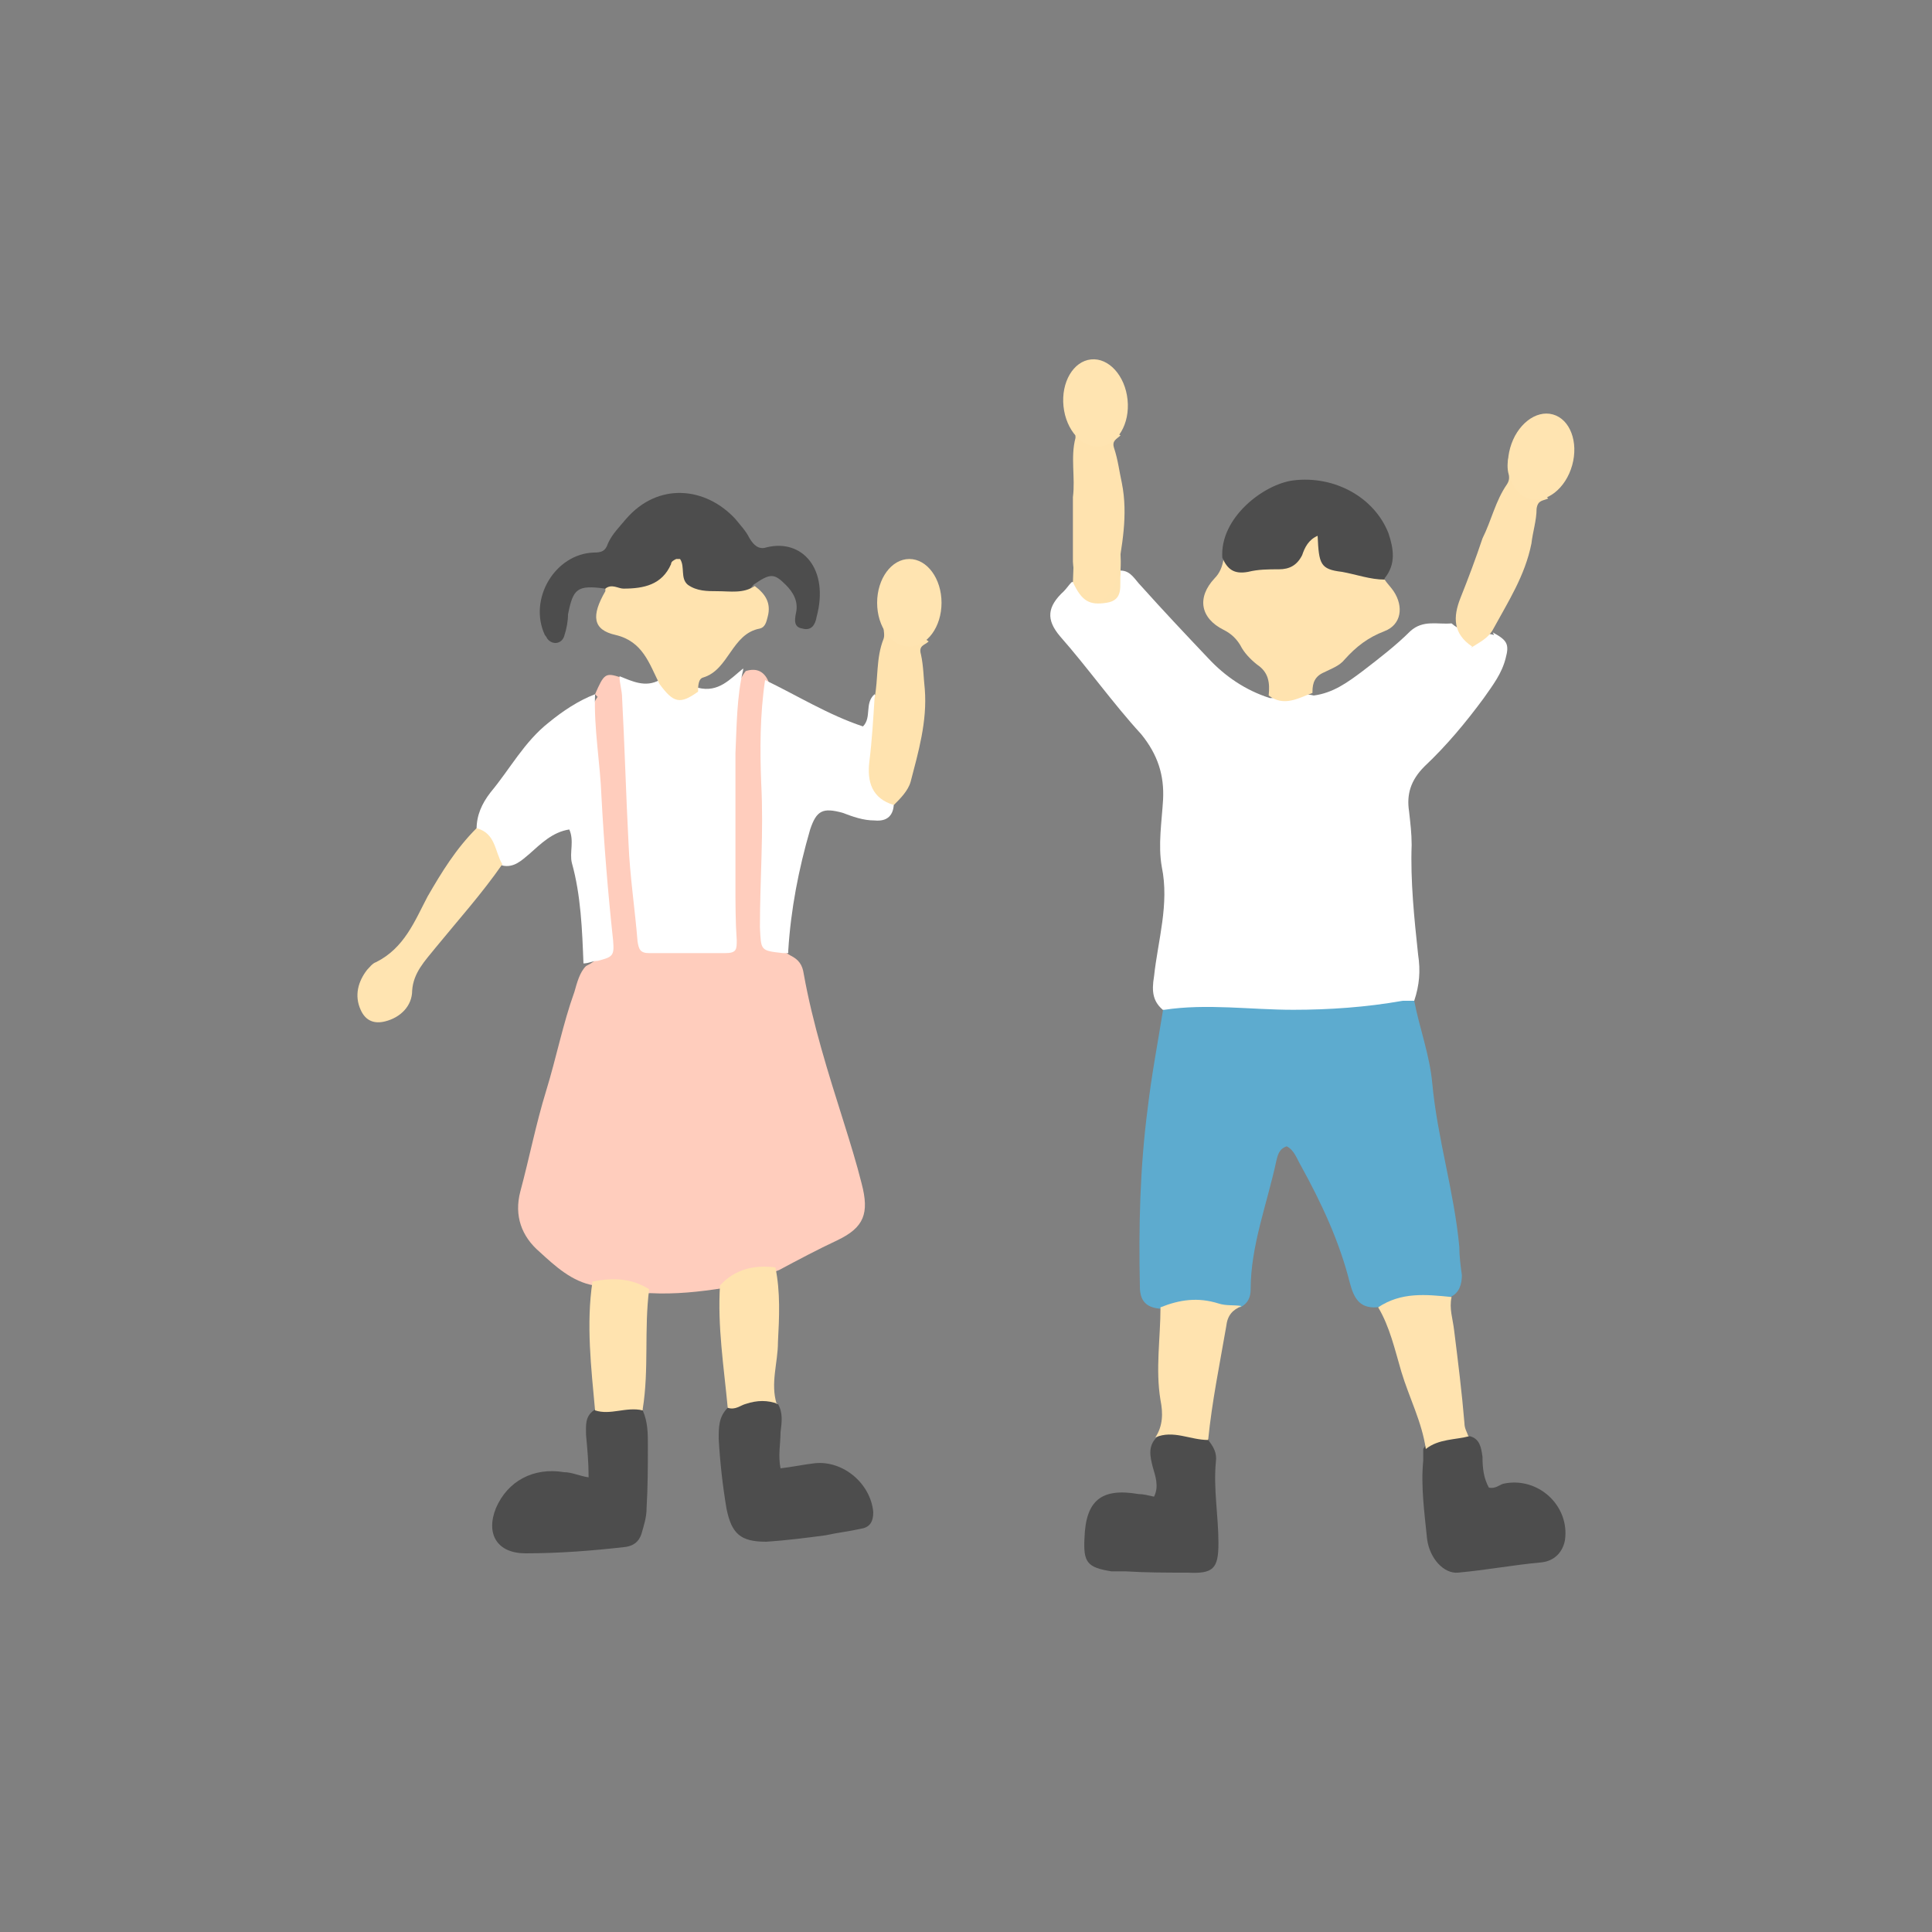 <?xml version="1.0" encoding="UTF-8"?>
<svg xmlns="http://www.w3.org/2000/svg" id="_レイヤー_1" data-name="レイヤー 1" version="1.1" viewBox="0 0 150 150" width="150" height="150">
  <rect x="0" y="0" width="150" height="150" fill="#808080" stroke="none"/>
  <defs>
    <style>
      .cls-1 {
        fill: #4d4d4d;
      }

      .cls-1, .cls-2, .cls-3, .cls-4, .cls-5, .cls-6, .cls-7 {
        stroke-width: 0px;
      }

      .cls-2 {
        fill: #ffe3af;
      }

      .cls-3 {
        fill: #5dabcf;
      }

      .cls-4 {
        fill: #ffe4b1;
      }

      .cls-5 {
        fill: #ffcdbd;
      }

      .cls-6 {
        fill: #fee3af;
      }

      .cls-7 {
        fill: #fff;
      }
    </style>
  </defs>
  <g>
    <path class="cls-7" d="M115.9,49.1c1.1.6,1.3.9,1,2-.3,1.2-1,2.1-1.7,3.1-1.4,1.9-2.9,3.7-4.6,5.3-1.1,1.1-1.4,2.2-1.2,3.5.1.9.2,1.7.2,2.6-.1,2.8.2,5.7.5,8.5.2,1.3.1,2.4-.3,3.6-2.4,1.3-5.1,1.1-7.6,1.3-3.5.2-7.1-.4-10.6-.1-.4,0-.9-.1-1.2-.4-.9-.7-1-1.5-.8-2.7.3-2.8,1.2-5.6.6-8.5-.3-1.7,0-3.5.1-5.2.1-1.9-.4-3.5-1.7-5.1-2.2-2.4-4.1-5.1-6.3-7.6-1.1-1.3-1-2.3.3-3.5.2-.2.4-.5.6-.7.4-.1.5.2.8.4,1.3,1.1,1.9.9,2.5-.6.1-.3.2-.6.5-.7.8,0,1.1.7,1.6,1.2,1.7,1.9,3.4,3.7,5.2,5.6,1.3,1.4,2.9,2.5,4.8,3.1,1.1,0,2.2-.5,3.4-.2,1.5-.2,2.6-1,3.8-1.9,1.3-1,2.6-2,3.7-3.1,1-.9,2.1-.5,3.2-.6,1,.9,2.2.6,3.3.9Z"></path>
    <path class="cls-3" d="M90.4,78.4c3.3-.5,6.7,0,10,0,2.8,0,5.7-.2,8.5-.7.3,0,.6,0,.9,0,.4,2.1,1.2,4.2,1.4,6.4.4,4.3,1.7,8.4,2.1,12.7,0,.7.1,1.5.2,2.2,0,.7-.2,1.4-.9,1.7-1.8.6-3.8.4-5.7.8-1.4.1-1.8-.8-2.1-1.9-.8-3.2-2.2-6.2-3.8-9.1-.3-.5-.5-1.2-1.1-1.5-.6.2-.7.7-.8,1.1-.7,3.3-2,6.6-2,10,0,.6-.2,1.1-.8,1.4-2.1.3-4.2,0-6.3.1-1-.1-1.5-.6-1.5-1.7-.1-4.6,0-9.2.6-13.8.3-2.6.8-5.2,1.2-7.7Z"></path>
    <path class="cls-2" d="M101.9,53.8c-1.1.4-2.2,1.1-3.4.2.1-1,0-1.8-.9-2.4-.5-.4-1-.9-1.3-1.5-.3-.5-.7-.9-1.3-1.2-1.8-.9-2.1-2.5-.7-4,.4-.4.6-.9.7-1.5,1,.2,1.9.5,3,.5,1.4,0,2.4-.4,3.2-1.7.7-1.1,1.3-1,1.6.2.3,1.1.9,1.5,2,1.6,1,.1,2,.1,2.7,1,.2.3.5.6.7.9.8,1.2.6,2.6-.7,3.1-1.3.5-2.2,1.2-3.1,2.2-.4.5-1,.7-1.6,1-.7.3-.9.8-.9,1.5Z"></path>
    <path class="cls-1" d="M93.8,111.8c.4.5.7,1,.6,1.7-.2,2.1.2,4.2.2,6.3,0,2-.4,2.4-2.4,2.3-1.6,0-3.2,0-4.8-.1-.4,0-.7,0-1.1,0-1.9-.3-2.2-.7-2.1-2.6.1-2.9,1.3-3.9,4.2-3.4.4,0,.7.1,1.2.2.4-.8.1-1.6-.1-2.3-.2-.8-.4-1.6.3-2.3,1.4-1.1,2.8-.7,4.1.2Z"></path>
    <path class="cls-1" d="M114.1,111.5c.8.2.9.9,1,1.6,0,.9.1,1.7.5,2.4.5.1.8-.2,1.1-.3,2.7-.6,5.2,1.7,4.8,4.4-.2,1-.9,1.6-1.8,1.7-2.2.2-4.3.6-6.5.8-1.1.1-2.2-1.1-2.4-2.6-.2-2-.5-4.1-.3-6.1,0-.3,0-.6,0-.9.8-1.4,2-1.6,3.4-1Z"></path>
    <path class="cls-1" d="M107.5,45c-1.1,0-2.2-.4-3.3-.6-1.7-.2-1.8-.6-1.9-2.8-.7.3-1,.9-1.2,1.5-.4.8-1,1.1-1.8,1.1-.8,0-1.6,0-2.4.2-1.1.2-1.6-.2-2-1.1-.2-3.1,3.2-5.7,5.5-6,3.2-.4,6.3,1.3,7.4,4.1.4,1.2.6,2.4-.3,3.5Z"></path>
    <path class="cls-2" d="M114.1,111.5c-1.1.3-2.4.2-3.4,1-.3-2.1-1.3-4-1.9-6-.5-1.7-.9-3.5-1.8-5,1.8-1.2,3.7-1,5.7-.8-.2.9.1,1.7.2,2.6.3,2.4.6,4.8.8,7.2,0,.4.2.7.3,1Z"></path>
    <path class="cls-2" d="M93.8,111.8c-1.4,0-2.7-.8-4.1-.2.6-.9.6-1.9.4-2.9-.4-2.4,0-4.8,0-7.2,1.5-.6,2.9-.8,4.5-.3.6.2,1.2.1,1.8.2-.7.3-1.1.7-1.2,1.6-.5,2.9-1.1,5.8-1.4,8.8Z"></path>
    <path class="cls-6" d="M83.5,37c.9.1.8.9,1.1,1.5.6,1.1.8,1.2,2.1.8,0,1.6.4,3.2.3,4.9,0,.1,0,.2,0,.4-.1.8.3,2-1.1,2.2-1.3.2-1.9-.1-2.6-1.6.1-2.7.2-5.4.3-8.1Z"></path>
    <path class="cls-2" d="M114.3,50.2c-1.5-1-1.5-2.3-.9-3.8.6-1.5,1.2-3.1,1.7-4.6.7-1.4,1-2.9,1.9-4.2.2-.3.2-.6.1-.9-.2-1,.2-1.8.6-2.7.3,0,.5.1.5.4.1,1.7.9,3.1,2,4.3-.4.2-.8.1-.9.8,0,.9-.3,1.8-.4,2.7-.5,2.5-1.8,4.5-3,6.7-.4.7-1.1,1-1.7,1.4Z"></path>
    <ellipse class="cls-4" cx="119.6" cy="35.5" rx="3.4" ry="2.5" transform="translate(53.3 141.1) rotate(-74.4)"></ellipse>
    <path class="cls-2" d="M85.6,46.8c-1.8-.4-2.2-1.6-2.3-3.2,0-1.7,0-3.3,0-5,.2-1.5-.2-3.1.2-4.6,0-.3,0-.6-.2-.9-.5-.8-.5-1.8-.4-2.7.3-.1.5,0,.6.1.7,1.5,2,2.5,3.5,3.3-.3.3-.7.4-.5,1,.3.9.4,1.8.6,2.7.5,2.5,0,4.9-.4,7.3-.1.8-.6,1.3-1.1,1.9Z"></path>
    <ellipse class="cls-4" cx="85.1" cy="31.2" rx="2.5" ry="3.4" transform="translate(-2.8 9) rotate(-5.9)"></ellipse>
  </g>
  <g>
    <path class="cls-5" d="M46.2,53.9c.7-1.6.8-1.7,2-1.3.5.6.7,1.4.8,2.2.3,5.1.4,10.2.9,15.3.3,3.5.3,3.5,3.8,3.4.2,0,.4,0,.6,0,2.6-.1,2.7-.2,2.6-2.8-.2-5.2-.3-10.4.1-15.6,0-1,.2-2.1.9-3q1.3-.4,1.8.9c.6,1.8.3,3.7.3,5.6,0,4.2,0,8.5-.1,12.7,0,1.4.4,2.3,1.5,2.9.6.3.9.7,1,1.4.7,3.9,1.9,7.7,3.1,11.5.5,1.6,1,3.2,1.4,4.8.6,2.3.2,3.4-1.9,4.4-1.5.7-3,1.5-4.5,2.3-1.4.6-2.9.9-4.3,1.4-1.9.3-3.8.5-5.7.4-1.5.1-3-.1-4.4-.6-1.7-.3-3-1.5-4.2-2.6-1.4-1.2-2-2.8-1.5-4.7.7-2.6,1.2-5.2,2-7.8.8-2.6,1.3-5.2,2.2-7.7.2-.7.4-1.5.9-2,1.7-.8,1.8-2.2,1.6-3.9-.7-4.9-.6-9.8-1.2-14.7-.1-.8,0-1.6.5-2.3Z"></path>
    <path class="cls-7" d="M57.7,52c-.5,2.1-.5,4.3-.6,6.5,0,3.4,0,6.8,0,10.2,0,1.4,0,2.9.1,4.3,0,.7,0,1-.9,1-2,0-4,0-5.9,0-.7,0-.8-.3-.9-.9-.2-2.5-.6-5.1-.7-7.6-.2-3.8-.3-7.6-.5-11.3,0-.6-.2-1.1-.2-1.7,1,.4,2,.9,3.1.3.9.4,1.8,1,3,.6,1.6.4,2.5-.7,3.5-1.5Z"></path>
    <path class="cls-7" d="M61.2,74c-.1,0-.2,0-.4,0-1.8-.2-1.7-.2-1.8-2,0-3.7.3-7.4.1-11.2-.1-2.6-.1-5.3.3-8,2.5,1.2,4.9,2.7,7.6,3.6.7-.7.1-1.8.9-2.5.8.9.4,2,.3,3-.3,2-.2,3.8,1.2,5.4,0,1-.5,1.5-1.5,1.4-.9,0-1.7-.3-2.5-.6-1.5-.4-2-.2-2.5,1.3-.9,3.1-1.5,6.2-1.7,9.4Z"></path>
    <path class="cls-1" d="M47,45.7c-2.2-.3-2.5,0-2.9,2,0,.5-.1,1.1-.3,1.7-.2.6-.9.7-1.3.2,0,0-.1-.2-.2-.3-1.3-2.8.8-6.3,3.8-6.4.6,0,.9-.1,1.1-.7.3-.7.9-1.3,1.4-1.9,2.5-2.9,6.2-2.5,8.5,0,.4.5.8.9,1.1,1.5.3.5.7.9,1.3.7,2.8-.7,4.9,1.7,3.9,5.4-.1.6-.4,1.1-1.1.9-.7-.1-.6-.7-.5-1.2.2-.9-.2-1.6-.8-2.2-.9-.9-1.2-.9-2.5,0-1.3,1.7-3,1-4.6.6-1-.2-1.5-1-1.5-2-1.3,2-3.2,2.4-5.5,1.7Z"></path>
    <path class="cls-7" d="M46.2,53.9c-.1,2.7.4,5.3.5,8,.2,3.7.5,7.4.9,11.1.1,1.2,0,1.3-1.2,1.6-.4,0-.7.2-1.1.2-.1-2.6-.2-5.3-.9-7.8-.2-.8.2-1.7-.2-2.6-1.3.2-2.2,1.1-3.1,1.9-.6.5-1.2,1.1-2.1.9-1-.7-1.2-2-2-2.8,0-1.1.4-2,1.1-2.9,1.5-1.8,2.6-3.9,4.5-5.4,1.1-.9,2.3-1.7,3.6-2.2Z"></path>
    <path class="cls-1" d="M49.9,109.5c.4.9.4,1.8.4,2.7,0,1.6,0,3.2-.1,4.9,0,.7-.2,1.3-.4,2-.2.6-.6.9-1.2,1-2.6.3-5.2.5-7.8.5-2.2,0-3.1-1.5-2.3-3.5.9-2.1,2.9-3.2,5.3-2.8.6,0,1.2.3,1.9.4,0-1.2-.1-2.2-.2-3.3,0-.7-.1-1.4.6-1.9,1.2-.7,2.5-.9,3.7,0Z"></path>
    <path class="cls-1" d="M60.4,109c.4.7.3,1.4.2,2.2,0,.9-.2,1.8,0,2.8.9-.1,1.8-.3,2.7-.4,2.2-.2,4.3,1.6,4.5,3.8,0,.8-.3,1.2-1,1.3-.9.2-1.8.3-2.7.5-1.5.2-3.1.4-4.6.5-2,0-2.7-.6-3.1-2.6-.3-1.8-.5-3.6-.6-5.4,0-.9,0-1.7.7-2.4,1.2-.9,2.4-1.5,3.8-.3Z"></path>
    <path class="cls-2" d="M47,45.7c.5-.4,1,0,1.4,0,1.6,0,3-.3,3.7-1.9,0-.2.2-.3.4-.4,0,0,.1,0,.3,0,.4.6,0,1.5.6,2,.7.5,1.5.5,2.3.5,1,0,2,.2,2.9-.4.8.6,1.3,1.3,1,2.4-.1.4-.2.8-.6.9-2.2.4-2.4,3.2-4.4,3.8-.4.1-.4.7-.4,1.1-1.4,1-1.9.9-3-.6-.8-1.6-1.3-3.3-3.4-3.8-1.8-.4-1.9-1.5-.8-3.4Z"></path>
    <path class="cls-4" d="M37,64.3c1.5.4,1.4,1.8,2,2.8-1.6,2.3-3.4,4.3-5.2,6.5-.8,1-1.7,1.9-1.8,3.3,0,1.2-.9,2.1-2.1,2.4-.8.2-1.5,0-1.9-.9-.5-1.1-.2-2.2.5-3.1.2-.2.4-.5.7-.6,2.2-1.1,3-3.2,4-5.1,1.1-1.9,2.2-3.7,3.8-5.3Z"></path>
    <path class="cls-2" d="M69.4,62.5c-1.7-.5-2.1-1.8-1.9-3.4.2-1.6.3-3.3.4-4.9.3-1.5.1-3.1.7-4.6.1-.3,0-.6,0-.9-.4-.9-.3-1.8-.2-2.7.3-.1.5,0,.6.2.6,1.6,1.7,2.7,3.1,3.6-.3.3-.8.3-.6,1,.2.9.2,1.8.3,2.7.2,2.5-.5,4.9-1.1,7.2-.2.7-.8,1.3-1.3,1.8Z"></path>
    <ellipse class="cls-4" cx="70.6" cy="46.8" rx="2.5" ry="3.4"></ellipse>
    <path class="cls-2" d="M60.4,109c-.8-.3-1.6-.3-2.5,0-.4.1-.8.5-1.4.3-.3-3.2-.8-6.3-.6-9.5,1.2-1.3,2.7-1.6,4.3-1.4.4,1.9.3,3.9.2,5.8,0,1.6-.6,3.2-.1,4.8Z"></path>
    <path class="cls-2" d="M49.9,109.5c-1.3-.3-2.5.4-3.7,0-.3-3.3-.7-6.7-.2-10,1.5-.3,3-.3,4.4.6-.4,3.1,0,6.2-.5,9.3Z"></path>
  </g>
</svg>
